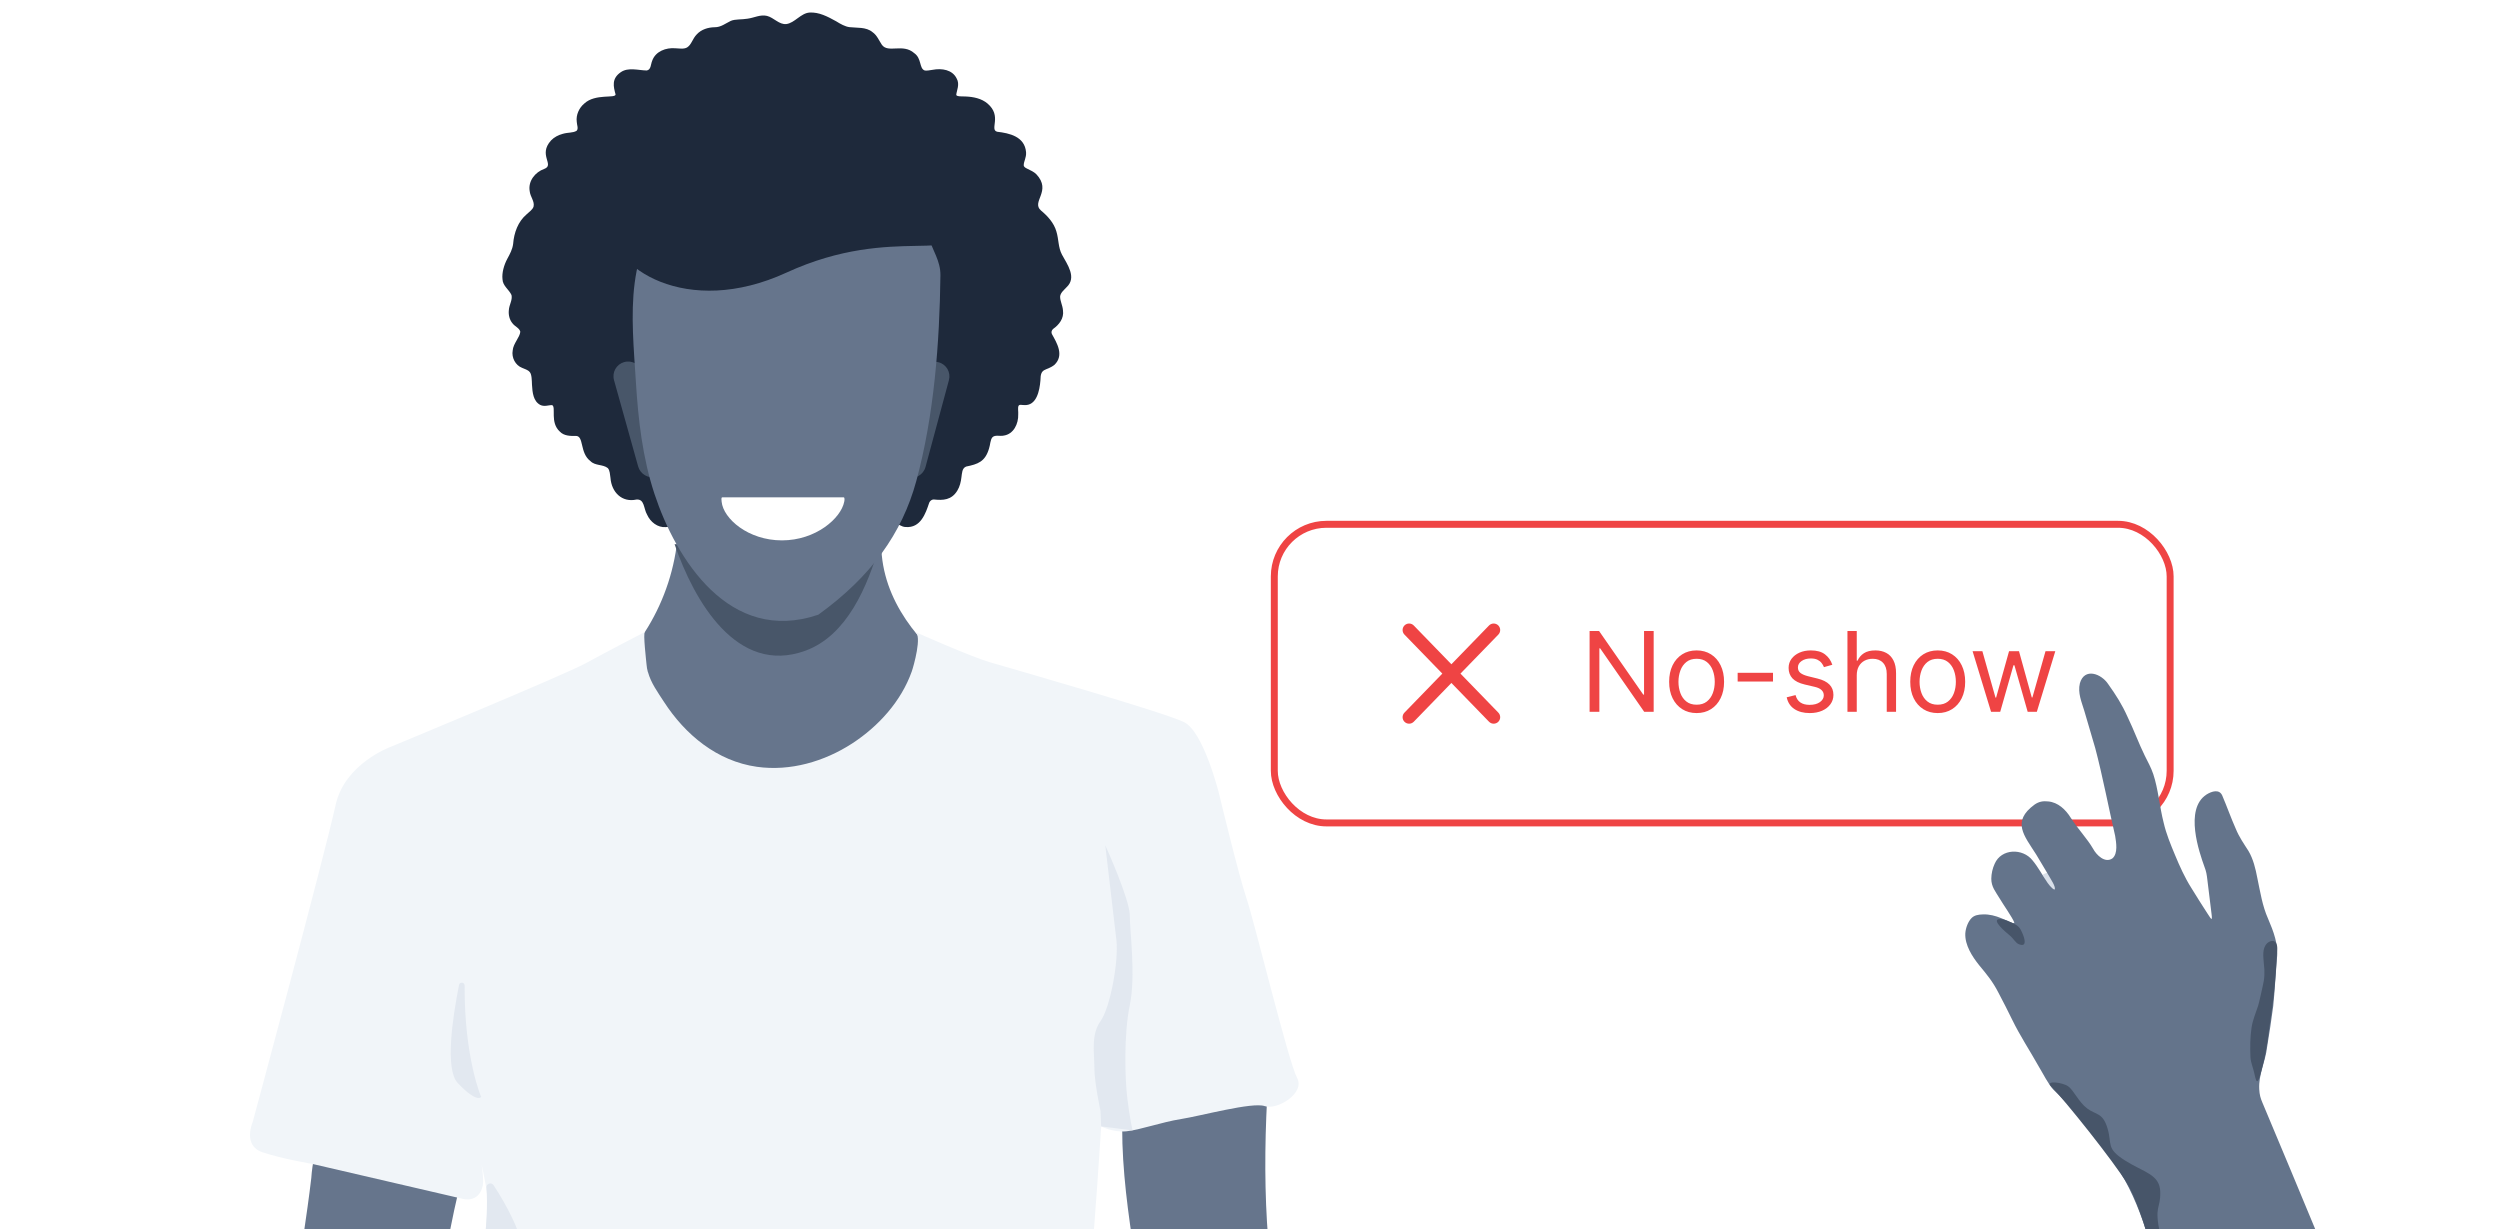 <svg width="360" height="177" viewBox="0 0 360 177" fill="none" xmlns="http://www.w3.org/2000/svg">
<rect x="0" y="0" width="360" height="177" fill="#333333" stroke="none"/>
<g clip-path="url(#clip0_1419_1584)">
<rect width="360" height="177" fill="white"/>
<path d="M119.911 85.044L110.644 90.1C109.637 90.652 109.294 91.68 109.84 92.533L114.414 99.644C115.141 100.777 117.253 100.77 117.966 99.623L122.456 92.372L119.904 85.044H119.911Z" fill="#F1F2F2"/>
<path d="M185.56 224.665C185.867 215.086 186.909 205.436 185.504 195.892C182.07 182.844 181.748 169.231 182.608 155.785C179.797 157.008 164.851 159.239 161.641 160.015C161.152 172.405 164.6 184.921 165.607 197.29C166.278 205.674 166.929 209.876 170.642 221.169C173.538 232.077 176.943 246.9 169.824 256.668C168.509 258.787 167.915 261.276 167.523 263.716C167.32 264.982 167.173 266.261 167.033 267.541C166.88 268.96 166.775 270.331 166.376 271.708C166.173 272.408 165.977 273.114 165.796 273.82C165.334 275.603 164.921 277.421 164.775 279.26C164.607 281.386 164.907 284.245 167.733 283.448C170.915 282.546 169.684 268.925 173.517 273.044C173.517 273.044 174.719 276.967 173.167 281.232C171.614 285.497 168.271 285.462 164.74 288.762C163.11 292.14 167.537 290.972 167.537 290.972C173.23 288.748 176.79 285.896 182.559 278.784C187.217 273.659 184.427 260.15 183.804 256.27C184.035 243.956 185.755 235.95 185.567 224.665H185.56Z" fill="#66758C"/>
<path d="M107.914 77.789C106.999 77.939 106.278 78.944 105.49 79.116C104.119 79.236 103.955 77.072 102.274 77.497C101.181 77.723 99.947 77.594 99.053 76.856C98.394 76.369 98.239 75.723 97.686 75.387C97.076 75.325 96.554 75.913 95.89 75.904C94.704 76.006 93.638 75.157 93.178 74.104C92.665 73.241 92.838 71.826 91.639 71.936C89.55 72.387 88.068 70.879 87.909 68.826C87.829 68.357 87.843 67.751 87.52 67.402C86.838 66.849 85.688 67.088 85.025 66.402C83.436 65.216 84.131 62.734 82.897 62.77C82.131 62.796 81.194 62.77 80.618 62.15C79.159 60.836 80.11 58.62 79.512 58.341C78.995 58.315 78.402 58.611 77.791 58.306C76.792 57.766 76.672 56.532 76.606 55.413C76.579 54.811 76.584 53.895 76.278 53.572C76.004 53.24 75.579 53.161 75.186 52.971C74.213 52.603 73.642 51.493 73.828 50.467C73.907 49.449 74.858 48.586 74.925 47.768C74.788 47.224 74.146 47.02 73.81 46.573C73.376 46.069 73.204 45.357 73.27 44.698C73.314 43.861 73.819 43.233 73.659 42.49C73.301 41.685 72.394 41.185 72.359 40.207C72.253 39.287 72.576 38.154 73.044 37.283C73.425 36.584 73.801 35.898 73.894 35.102C74.018 33.514 74.593 31.908 75.841 30.855C76.186 30.523 76.69 30.2 76.832 29.758C77.013 28.966 76.358 28.386 76.27 27.493C76.04 26.068 77.066 24.781 78.367 24.325C79.928 23.741 77.433 22.339 79.349 20.224C79.8 19.751 80.406 19.441 81.034 19.273C81.817 19.043 82.494 19.158 83.021 18.839C83.344 18.538 83.065 17.99 83.052 17.539C82.923 16.561 83.383 15.535 84.14 14.906C85.728 13.438 88.621 14.216 88.644 13.601C88.334 12.473 88.037 11.319 89.396 10.394C90.466 9.651 91.917 10.129 93.134 10.151C93.766 10.04 93.696 9.244 93.917 8.744C94.395 7.39 95.903 6.828 97.27 6.952C97.819 6.97 98.469 7.107 98.947 6.828C99.602 6.404 99.699 5.594 100.345 4.939C101 4.231 101.973 3.935 102.911 3.922C103.813 3.93 104.468 3.373 105.238 3.006C105.848 2.736 106.808 2.838 107.64 2.692C108.6 2.568 109.489 2.055 110.445 2.289C111.414 2.524 112.21 3.581 113.232 3.462C114.431 3.316 115.325 1.878 116.594 1.807C117.935 1.736 119.125 2.356 120.412 3.068C121.036 3.457 121.7 3.829 122.319 3.908C123.345 4.037 124.726 3.851 125.641 4.629C126.283 5.063 126.579 5.842 126.991 6.452C127.893 7.704 130.017 6.204 131.649 7.651C132.724 8.399 132.357 9.792 133.105 10.129C133.45 10.235 133.919 10.093 134.299 10.053C135.618 9.801 137.148 10.031 137.763 11.31C138.237 12.133 137.763 13.031 137.701 13.641C137.719 13.739 137.785 13.783 137.878 13.814C138.152 13.915 138.688 13.858 139.028 13.893C140.174 13.938 141.342 14.177 142.2 14.906C144.35 16.729 142.435 18.671 143.594 18.972C145.337 19.176 147.558 19.645 147.753 21.914C147.814 22.719 147.407 23.228 147.416 23.816C147.465 24.099 147.73 24.188 147.974 24.321C148.381 24.515 148.898 24.75 149.235 25.095C151.513 27.524 148.434 29.05 149.903 30.315C150.858 31.107 151.77 32.098 152.119 33.332C152.477 34.5 152.367 35.628 152.929 36.677C153.69 38.075 155.088 39.964 153.592 41.353C153.243 41.742 152.734 42.123 152.659 42.667C152.632 43.331 153.013 43.928 153.07 44.702C153.229 45.852 152.522 46.75 151.646 47.37C151.429 47.569 151.354 47.83 151.469 48.095C152.172 49.365 153.291 51.148 151.836 52.541C150.615 53.492 149.823 52.878 149.823 54.771C149.704 56.271 149.261 58.478 147.452 58.328C147.182 58.346 146.779 58.178 146.66 58.465C146.54 58.779 146.655 59.283 146.624 59.655C146.673 61.027 145.961 62.531 144.51 62.73C143.997 62.845 143.306 62.584 142.917 62.96C142.59 63.318 142.603 64.066 142.422 64.579C141.864 66.49 140.811 66.84 139.121 67.185C138.52 67.428 138.537 68.136 138.449 68.702C138.374 69.379 138.21 70.074 137.852 70.653C137.016 72.025 135.794 72.069 134.454 71.923C134.158 71.927 133.928 72.126 133.808 72.387C133.286 73.962 132.565 76.059 130.424 75.891C129.769 75.904 129.203 75.237 128.605 75.405C128.154 75.745 127.973 76.285 127.384 76.776C126.486 77.564 125.239 77.714 124.102 77.51C122.518 77.205 122.146 79.165 120.824 79.046C119.811 78.842 119.063 77.621 117.953 77.771C117.214 77.856 116.652 78.457 115.971 78.82C114.639 79.66 112.732 79.616 111.374 79.094C110.206 78.78 109.184 77.634 107.932 77.776H107.901L107.914 77.789Z" fill="#1E293B"/>
<path d="M97.615 76.919C97.615 76.919 97.615 76.926 97.615 76.947C96.838 86.52 91.607 95.176 83.509 100.336L75.158 105.657C78.096 113.579 98.58 129.983 98.58 129.983L117.924 112.433L147.829 102.839C147.829 102.839 125.729 93.666 126.946 76.912C120.337 76.703 97.622 76.912 97.622 76.912H97.615V76.919Z" fill="#66758C"/>
<path d="M89.887 52.139H89.88C88.761 52.454 88.104 53.614 88.418 54.74L91.894 67.172C92.209 68.291 93.377 68.962 94.503 68.662H94.51C95.629 68.361 96.293 67.207 95.978 66.088L92.489 53.6C92.174 52.481 91.013 51.824 89.887 52.139Z" fill="#485669"/>
<path d="M97.139 78.367C99.937 86.513 106.112 97.316 115.98 93.701C121.953 91.519 124.918 84.506 126.701 78.367H97.125H97.139Z" fill="#485669"/>
<path d="M132.562 53.663L129.191 66.151C128.89 67.277 129.555 68.431 130.681 68.731H130.688C131.814 69.039 132.967 68.368 133.275 67.242L136.646 54.74C136.947 53.614 136.282 52.461 135.156 52.167H135.149C134.024 51.866 132.863 52.538 132.562 53.663Z" fill="#485669"/>
<path d="M97.692 28.219C98.79 27.233 100 26.359 101.286 25.597C105.217 23.289 109.805 22.108 114.413 21.905C119.561 21.681 124.491 24.191 128.422 27.149C130.834 28.96 132.877 31.33 133.709 34.127C134.31 36.134 135.45 37.574 135.422 39.658C135.303 49.314 134.513 59.831 131.946 69.27C129.897 76.794 125.442 83.031 117.833 88.519C105.021 92.869 97.314 80.43 94.244 71.123C92.531 65.935 91.908 60.467 91.572 55.055C90.978 45.489 89.649 35.407 97.699 28.219V28.226L97.692 28.219Z" fill="#66758C"/>
<path d="M138.746 32.049C138.746 38.603 128.924 32.049 113.246 39.257C98.907 45.849 87.745 38.603 87.745 32.049C87.745 25.496 99.162 20.183 113.246 20.183C127.329 20.183 138.746 25.496 138.746 32.049Z" fill="#1E293B"/>
<path d="M104.014 71.612C103.825 71.64 103.888 71.983 103.916 72.256C104.161 74.682 107.728 77.814 112.602 77.814C117.477 77.814 121.099 74.633 121.568 72.256C121.61 72.039 121.673 71.619 121.47 71.612H104.007H104.014Z" fill="white"/>
<path d="M42.079 202.639C42.079 202.639 43.561 223.043 44.023 230.028C44.491 237.013 44.799 245.173 44.799 246.453C44.799 247.732 46.505 256.116 45.883 259.996C45.261 263.877 42.463 277.386 47.128 282.511L56.527 255.102C56.527 255.102 56.024 244.802 56.024 242.789C56.024 240.775 56.877 232.237 57.499 229.986C59.262 223.588 60.164 216.994 61.668 210.541C63.171 204.087 64.269 197.969 64.276 191.522C64.276 187.117 64.402 182.705 64.563 178.3C64.584 178.272 64.605 178.244 64.612 178.202C64.857 176.922 65.864 171.727 66.458 170.014C67.137 168.049 68.948 156.085 69.06 154.834C69.165 153.589 69.514 149.212 69.514 149.212L49.604 143.681C48.548 150.191 46.862 156.575 45.848 163.099C45.512 165.252 44.96 167.546 44.827 169.629C43.533 180.698 41.036 191.417 42.072 202.632" fill="#66758C"/>
<path d="M93.293 96.777C93.195 96.414 93.125 96.043 93.097 95.651C93.062 95.197 92.579 91.156 92.866 91.002C92.866 91.002 87.418 93.82 84.348 95.505C81.278 97.19 56.241 107.552 56.241 107.552C56.241 107.552 49.653 109.944 48.338 115.88C46.485 124.187 36.386 161.581 36.386 161.581C36.386 161.581 34.889 164.944 37.791 165.923C40.694 166.902 44.995 167.608 44.995 167.608L66.71 172.65C66.71 172.65 68.997 173.272 69.522 170.699C70.046 168.126 66.339 153.792 66.339 153.792C66.339 153.792 69.347 167.28 70.046 171.174C70.745 175.069 68.619 185.858 68.361 188.067C68.158 189.76 68.319 202.346 68.403 208.205C68.424 209.513 68.696 210.785 69.018 212.051C69.193 212.736 69.151 213.932 68.27 215.973C66.514 220.05 64.227 223.854 63.353 225.098C62.479 226.343 60.458 230.853 62.829 233.866C65.2 236.88 65.255 238.74 64.479 239.712C63.703 240.684 60.192 247.061 61.423 250.606C62.654 254.151 61.332 257.78 61.332 257.78C61.332 257.78 58.786 259.64 60.101 261.856C64.43 269.121 77.48 274.785 84.935 277.659C106.965 286.161 134.73 285.853 155.753 274.61C158.208 273.295 160.578 271.785 162.739 270.016C164.362 268.695 165.908 267.366 166.299 265.219C166.656 263.248 166.894 261.234 166.796 259.234C166.705 257.437 166.348 255.633 165.593 253.997C164.837 252.361 163.523 251.249 162.509 249.844C161.683 248.704 160.97 247.487 160.334 246.243C159.417 244.46 158.634 242.593 158.012 240.691C157.963 240.544 157.914 240.397 157.872 240.243C157.872 240.243 156.116 234.307 157.431 232.272C158.746 230.237 160.327 214.645 157.872 210.568C155.417 206.492 155.942 199.052 155.942 199.052C155.942 199.052 156.466 187.893 156.998 183.194C157.522 178.502 158.578 162.203 158.578 162.203C158.578 162.203 160.25 163.091 162.18 162.91C164.11 162.728 167.271 161.581 170.083 161.14C172.894 160.7 180.356 158.658 182.119 159.281C183.881 159.903 188 157.421 186.776 155.204C185.553 152.988 180.629 132.703 179.489 129.34C178.349 125.977 175.538 114.279 175.538 114.279C175.538 114.279 173.342 105.42 170.53 104C167.719 102.581 145.227 96.148 142.5 95.351C139.772 94.554 131.988 91.093 131.772 90.995C132.828 91.463 131.548 95.973 131.296 96.686C129.772 100.987 126.498 104.595 122.715 107.056C118.694 109.664 113.791 111.097 108.986 110.419C103.259 109.608 98.678 105.804 95.608 101.063C94.719 99.686 93.733 98.344 93.307 96.777H93.293Z" fill="#F1F5F9"/>
<path d="M158.473 159.987C158.473 159.987 157.592 155.911 157.592 153.785C157.592 151.659 157.068 149.002 158.473 147.051C159.879 145.101 161.11 138.374 160.76 135.36C160.41 132.347 159.159 121.719 159.159 121.719C159.159 121.719 162.69 129.515 162.69 131.815C162.69 134.116 163.572 140.493 162.69 144.751C161.809 149.009 161.991 155.379 162.341 158.218C162.69 161.057 163.082 162.777 163.082 162.777L158.564 162.204L158.473 159.987Z" fill="#E2E8F0"/>
<path d="M66.906 141.919C66.906 141.423 66.2 141.346 66.102 141.828C65.144 146.653 64.059 154.023 65.927 155.973C68.766 158.945 69.284 157.952 69.284 157.952C69.284 157.952 66.857 152.386 66.906 141.919Z" fill="#E2E8F0"/>
<path d="M70.039 171.035C69.99 170.447 70.745 170.182 71.074 170.671C72.969 173.538 75.599 178.383 75.158 180.691C74.515 184.082 69.158 188.186 70.941 193.724C72.725 199.262 71.298 204.436 73.263 208.897C75.228 213.358 74.158 210.016 73.263 219.274C72.368 228.531 69.857 230.321 72.368 234.964C74.879 239.607 77.019 239.251 73.627 244.781C70.235 250.312 79.942 271.1 79.585 275.463C73.984 273.226 61.122 266.408 59.786 261.038C59.472 259.787 60.199 258.892 61.339 257.78C61.339 257.78 62.304 254.871 61.849 252.396C61.395 249.921 60.891 249.019 61.325 247.243C61.759 245.467 62.241 243.67 62.955 241.838C63.668 240.006 65.948 238.985 64.493 236.531C63.038 234.076 59.863 231.986 62.703 226.266C65.542 220.546 67.018 218.672 67.018 218.672C67.018 218.672 69.494 214.26 69.018 212.044C68.542 209.827 68.382 206.702 68.382 206.702L68.27 195.458C68.27 195.458 67.997 188.228 68.731 185.655C69.263 183.788 70.438 175.768 70.046 171.028L70.039 171.035Z" fill="#E2E8F0"/>
<rect x="183.5" y="75.5" width="129" height="43" rx="7.5" fill="white"/>
<rect x="183.5" y="75.5" width="129" height="43" rx="7.5" stroke="#EF4444"/>
<path d="M210.307 97L215.763 91.378C215.936 91.199 216.031 90.959 216.027 90.711C216.023 90.462 215.921 90.225 215.743 90.052C215.564 89.879 215.324 89.784 215.076 89.787C214.827 89.791 214.59 89.894 214.417 90.072L209 95.654L203.584 90.072C203.411 89.894 203.174 89.791 202.925 89.787C202.677 89.784 202.437 89.879 202.258 90.052C202.08 90.225 201.977 90.462 201.974 90.711C201.97 90.959 202.065 91.199 202.238 91.378L207.694 97L202.238 102.622C202.065 102.801 201.97 103.041 201.974 103.289C201.977 103.538 202.08 103.775 202.258 103.948C202.437 104.121 202.677 104.216 202.925 104.212C203.174 104.209 203.411 104.106 203.584 103.928L209 98.346L214.417 103.928C214.59 104.106 214.827 104.209 215.076 104.212C215.324 104.216 215.564 104.121 215.743 103.948C215.921 103.775 216.023 103.538 216.027 103.289C216.031 103.041 215.936 102.801 215.763 102.622L210.307 97Z" fill="#EF4444"/>
<path d="M238.129 90.864V102.5H236.765L230.424 93.364H230.31V102.5H228.901V90.864H230.265L236.629 100.023H236.742V90.864H238.129ZM244.312 102.682C243.524 102.682 242.833 102.494 242.238 102.119C241.647 101.744 241.185 101.22 240.852 100.545C240.522 99.871 240.357 99.083 240.357 98.182C240.357 97.273 240.522 96.479 240.852 95.801C241.185 95.123 241.647 94.597 242.238 94.222C242.833 93.847 243.524 93.659 244.312 93.659C245.1 93.659 245.789 93.847 246.38 94.222C246.975 94.597 247.437 95.123 247.766 95.801C248.1 96.479 248.266 97.273 248.266 98.182C248.266 99.083 248.1 99.871 247.766 100.545C247.437 101.22 246.975 101.744 246.38 102.119C245.789 102.494 245.1 102.682 244.312 102.682ZM244.312 101.477C244.91 101.477 245.403 101.324 245.789 101.017C246.175 100.71 246.461 100.307 246.647 99.807C246.833 99.307 246.925 98.765 246.925 98.182C246.925 97.599 246.833 97.055 246.647 96.551C246.461 96.047 246.175 95.64 245.789 95.329C245.403 95.019 244.91 94.864 244.312 94.864C243.713 94.864 243.221 95.019 242.835 95.329C242.448 95.64 242.162 96.047 241.977 96.551C241.791 97.055 241.698 97.599 241.698 98.182C241.698 98.765 241.791 99.307 241.977 99.807C242.162 100.307 242.448 100.71 242.835 101.017C243.221 101.324 243.713 101.477 244.312 101.477ZM255.313 96.886V98.136H250.222V96.886H255.313ZM263.854 95.727L262.65 96.068C262.574 95.867 262.462 95.672 262.315 95.483C262.171 95.29 261.974 95.131 261.724 95.006C261.474 94.881 261.154 94.818 260.763 94.818C260.229 94.818 259.784 94.941 259.428 95.188C259.076 95.43 258.9 95.739 258.9 96.114C258.9 96.447 259.021 96.71 259.263 96.903C259.506 97.097 259.885 97.258 260.4 97.386L261.695 97.704C262.476 97.894 263.057 98.184 263.44 98.574C263.822 98.96 264.013 99.458 264.013 100.068C264.013 100.568 263.87 101.015 263.582 101.409C263.298 101.803 262.9 102.114 262.388 102.341C261.877 102.568 261.282 102.682 260.604 102.682C259.714 102.682 258.978 102.489 258.394 102.102C257.811 101.716 257.442 101.152 257.286 100.409L258.559 100.091C258.68 100.561 258.909 100.913 259.246 101.148C259.587 101.383 260.032 101.5 260.582 101.5C261.207 101.5 261.703 101.367 262.07 101.102C262.442 100.833 262.627 100.511 262.627 100.136C262.627 99.833 262.521 99.579 262.309 99.375C262.097 99.167 261.771 99.011 261.332 98.909L259.877 98.568C259.078 98.379 258.491 98.085 258.116 97.688C257.745 97.286 257.559 96.784 257.559 96.182C257.559 95.689 257.697 95.254 257.974 94.875C258.254 94.496 258.635 94.199 259.116 93.983C259.601 93.767 260.15 93.659 260.763 93.659C261.627 93.659 262.305 93.849 262.798 94.227C263.294 94.606 263.646 95.106 263.854 95.727ZM267.373 97.25V102.5H266.032V90.864H267.373V95.136H267.487C267.691 94.686 267.998 94.328 268.407 94.062C268.82 93.794 269.369 93.659 270.055 93.659C270.649 93.659 271.17 93.778 271.617 94.017C272.064 94.252 272.411 94.614 272.657 95.102C272.907 95.587 273.032 96.204 273.032 96.954V102.5H271.691V97.046C271.691 96.352 271.511 95.816 271.151 95.438C270.795 95.055 270.301 94.864 269.668 94.864C269.229 94.864 268.835 94.956 268.487 95.142C268.142 95.328 267.869 95.599 267.668 95.954C267.471 96.311 267.373 96.742 267.373 97.25ZM279.031 102.682C278.243 102.682 277.551 102.494 276.957 102.119C276.366 101.744 275.904 101.22 275.57 100.545C275.241 99.871 275.076 99.083 275.076 98.182C275.076 97.273 275.241 96.479 275.57 95.801C275.904 95.123 276.366 94.597 276.957 94.222C277.551 93.847 278.243 93.659 279.031 93.659C279.818 93.659 280.508 93.847 281.099 94.222C281.693 94.597 282.156 95.123 282.485 95.801C282.818 96.479 282.985 97.273 282.985 98.182C282.985 99.083 282.818 99.871 282.485 100.545C282.156 101.22 281.693 101.744 281.099 102.119C280.508 102.494 279.818 102.682 279.031 102.682ZM279.031 101.477C279.629 101.477 280.121 101.324 280.508 101.017C280.894 100.71 281.18 100.307 281.366 99.807C281.551 99.307 281.644 98.765 281.644 98.182C281.644 97.599 281.551 97.055 281.366 96.551C281.18 96.047 280.894 95.64 280.508 95.329C280.121 95.019 279.629 94.864 279.031 94.864C278.432 94.864 277.94 95.019 277.553 95.329C277.167 95.64 276.881 96.047 276.695 96.551C276.51 97.055 276.417 97.599 276.417 98.182C276.417 98.765 276.51 99.307 276.695 99.807C276.881 100.307 277.167 100.71 277.553 101.017C277.94 101.324 278.432 101.477 279.031 101.477ZM286.712 102.5L284.053 93.773H285.462L287.349 100.455H287.44L289.303 93.773H290.735L292.576 100.432H292.667L294.553 93.773H295.962L293.303 102.5H291.985L290.076 95.796H289.94L288.031 102.5H286.712Z" fill="#EF4444"/>
<path d="M294.148 125.955C294.148 125.955 295.704 129.187 296.077 129.312C296.45 129.436 296.887 129.001 296.887 128.564C296.887 128.127 296.195 127.213 295.517 126.449C294.839 125.684 295.082 125.461 294.148 125.955Z" fill="#D9E0EA"/>
<path d="M318.483 132.318C318.54 132.122 318.483 131.844 318.463 131.606C318.326 130.46 318.017 127.964 317.863 126.719C317.768 125.9 317.704 125.502 317.439 124.814C316.711 122.779 314.51 116.517 317.73 114.416C318.459 113.956 319.618 113.551 320.03 114.621C320.646 116.054 321.32 117.941 321.927 119.287C322.445 120.561 323.094 121.455 323.778 122.534C324.467 123.697 324.798 125.086 325.052 126.421C325.473 128.407 325.772 130.44 326.599 132.285C327.378 134.1 328.126 136.033 327.877 138.029C327.681 140.384 327.559 142.789 327.345 144.871C327.102 146.743 326.776 148.879 326.46 150.786C326.219 152.875 325.218 154.728 325.33 156.834C325.374 157.671 325.511 158.119 325.776 158.752C327.35 162.443 332.309 174.39 334.784 180.345C335.412 181.862 335.863 182.932 336.006 183.297C336.028 183.363 336.05 183.422 336.024 183.475C333.495 183.683 318.068 183.447 312.526 183.533C311.828 183.533 311.314 183.533 311.029 183.533C310.837 183.53 310.742 183.522 310.689 183.476C310.564 182.754 308.904 174.602 305.315 168.799C303.913 166.328 302.181 164.198 300.393 162.023C299.333 160.741 297.784 158.964 296.727 157.929C296.373 157.578 296.064 157.282 295.729 156.949C295 156.221 294.199 154.589 293.563 153.548C292.281 151.259 290.89 149.173 289.756 146.842C289.176 145.655 288.429 144.174 287.79 142.975C286.94 141.311 286.083 140.302 284.991 138.982C284.009 137.748 282.927 136.104 283.004 134.406C283.062 133.596 283.404 132.702 283.918 132.188C284.298 131.807 284.85 131.687 285.58 131.672C286.463 131.648 287.341 131.871 288.16 132.21C289.085 132.555 290.069 133.168 290.056 132.828C289.75 132.062 288.461 130.253 287.94 129.361C287.359 128.394 286.748 127.708 286.746 126.536C286.754 125.809 286.927 125.037 287.233 124.383C288.18 122.178 291.275 122.104 292.687 123.898C293.504 124.876 294.151 126.112 294.857 127.14C295.296 127.76 295.808 128.222 295.901 128.052C295.987 127.577 295.351 126.684 295.04 126.112C294.447 125.11 293.815 124.052 293.215 123.055C291.482 120.324 289.633 118.312 292.972 115.864C293.621 115.409 294.232 115.33 294.921 115.404C296.356 115.521 297.466 116.588 298.192 117.768C299.373 119.576 300.532 120.73 301.404 122.218C301.891 123.132 303.117 124.341 304.183 123.613C305.021 122.911 304.726 121.282 304.582 120.369C303.794 117.014 302.734 111.54 301.717 107.739C301.324 106.404 300.602 103.912 300.143 102.373C299.755 101.08 299.166 99.775 299.505 98.387C300.154 96.107 302.591 96.979 303.613 98.559C304.719 100.119 305.56 101.424 306.381 103.258C307.251 105.052 307.994 107.085 308.846 108.812C309.274 109.664 309.763 110.557 310.071 111.474C310.784 113.614 310.985 116.217 311.57 118.481C311.937 120.08 312.557 121.571 313.204 123.123C313.888 124.768 314.599 126.354 315.547 127.856C316.245 129.005 317.221 130.533 317.832 131.48C318.196 132.043 318.412 132.389 318.479 132.323L318.483 132.319V132.318Z" fill="#64748B"/>
<path d="M287.8 132.361C286.867 132.548 288.734 134.166 289.356 134.665C289.977 135.164 290.228 135.786 290.725 135.972C291.222 136.159 291.659 136.159 291.535 135.351C291.462 134.879 291.2 134.303 290.994 133.903C290.829 133.585 290.575 133.323 290.261 133.151C289.613 132.797 288.451 132.233 287.801 132.363L287.8 132.361Z" fill="#475569"/>
<path d="M327.692 135.709C327.422 135.373 326.897 135.457 326.482 135.815C325.705 136.565 325.926 137.792 325.996 138.775C326.145 139.92 326.107 140.955 325.807 142.118C325.59 143.043 325.39 144.078 325.171 144.823C324.836 145.871 324.381 146.882 324.222 147.99C324.012 149.447 324.01 150.773 324.063 152.215C324.116 153.044 324.432 153.704 324.593 154.435C324.675 154.777 324.824 155.644 325.005 155.684C325.094 155.713 325.202 155.591 325.306 155.336C325.509 154.795 325.661 154.077 325.826 153.486C326.454 151.161 326.635 148.857 327.005 146.496C327.182 145.244 327.323 144.187 327.455 143.015C327.612 141.688 327.839 138.399 327.924 136.64C327.941 136.303 327.884 135.98 327.707 135.727L327.694 135.709H327.692Z" fill="#475569"/>
<path d="M295.354 156.432C294.451 155.525 297.011 155.854 297.821 156.432C298.631 157.009 299.314 158.69 300.56 159.624C301.805 160.558 302.801 160.183 303.485 162.487C304.169 164.791 303.236 165.35 305.975 167.093C308.714 168.835 311.016 169.084 311.078 171.636C311.14 174.188 310.144 173.503 311.078 177.798C312.012 182.092 312.634 183.462 312.634 183.462L310.643 183.42C310.643 183.42 308.714 174.435 306.312 170.439C304.439 167.323 297.247 158.329 295.354 156.43V156.432Z" fill="#475569"/>
</g>
<defs>
<clipPath id="clip0_1419_1584">
<rect width="360" height="177" fill="white"/>
</clipPath>
</defs>
</svg>
